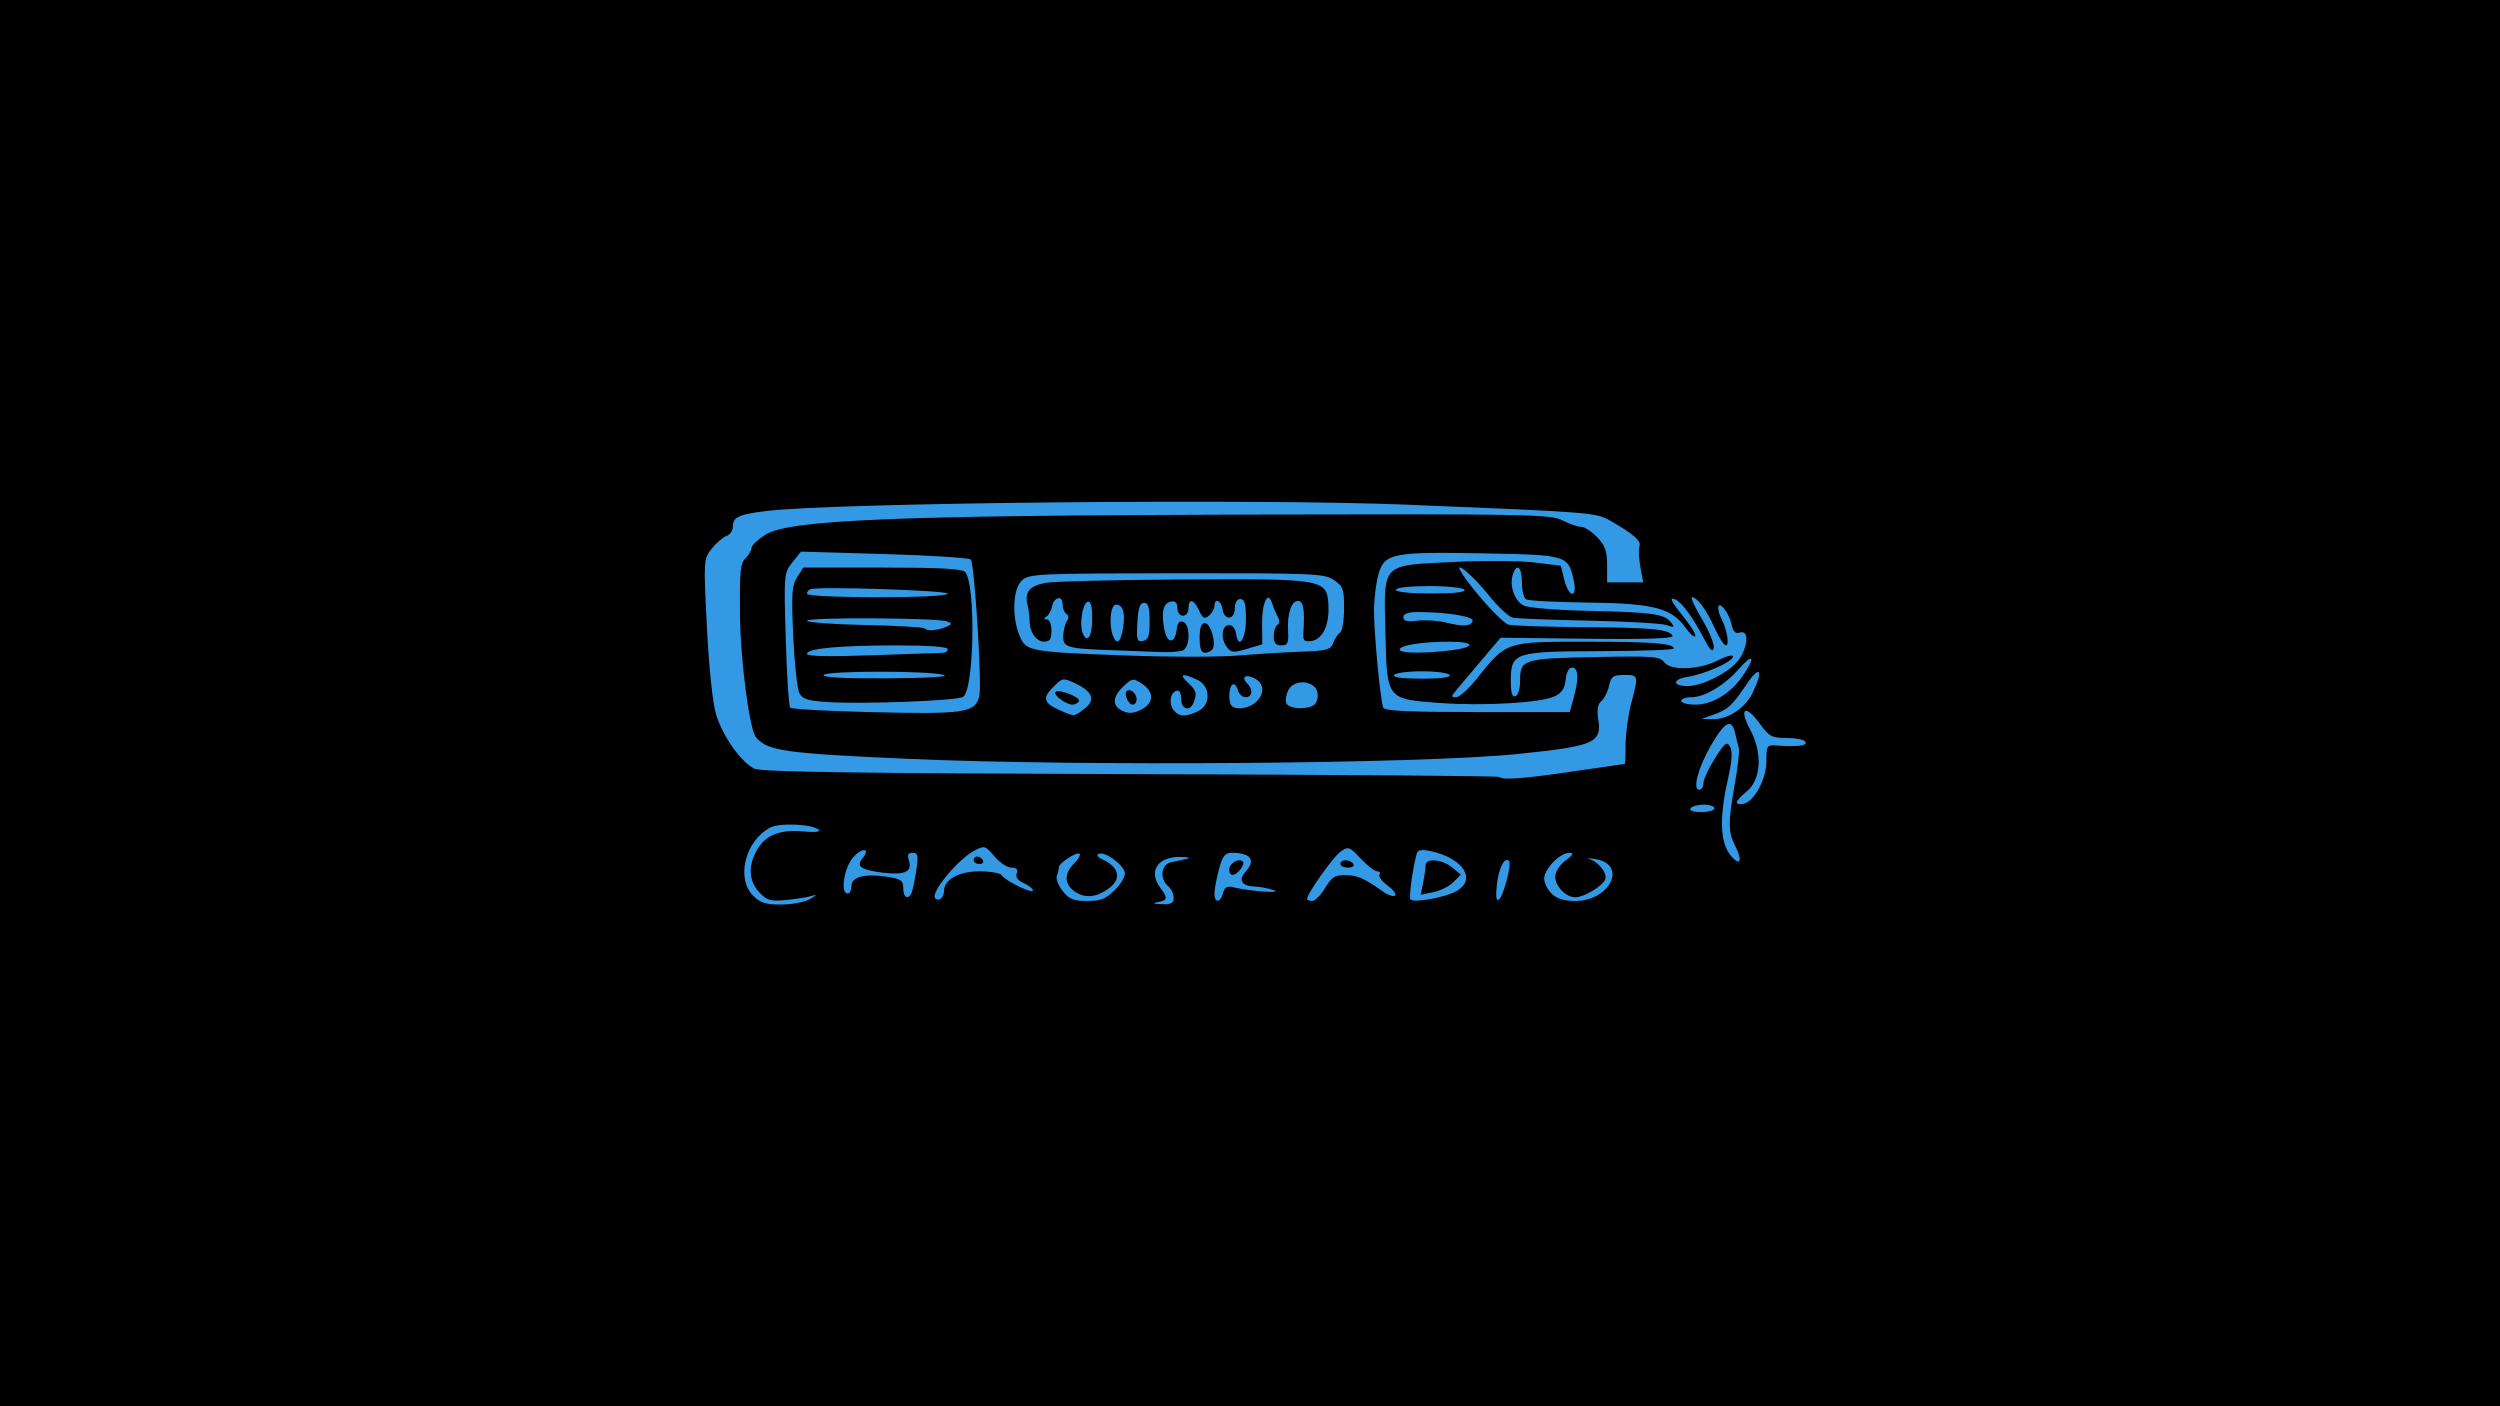 <?xml version="1.0" encoding="UTF-8" standalone="no"?>
<!-- Created with Inkscape (http://www.inkscape.org/) -->

<svg
   xmlns:dc="http://purl.org/dc/elements/1.1/"
   xmlns:cc="http://creativecommons.org/ns#"
   xmlns:rdf="http://www.w3.org/1999/02/22-rdf-syntax-ns#"
   xmlns:svg="http://www.w3.org/2000/svg"
   xmlns="http://www.w3.org/2000/svg"
   xmlns:xlink="http://www.w3.org/1999/xlink"
   xmlns:sodipodi="http://sodipodi.sourceforge.net/DTD/sodipodi-0.dtd"
   xmlns:inkscape="http://www.inkscape.org/namespaces/inkscape"
   width="1920"
   height="1080"
   id="svg2"
   version="1.1"
   inkscape:version="0.48.5 r10040"
   sodipodi:docname="outro.svg">
  <defs
     id="defs4">
    <linearGradient
       id="linearGradient3807">
      <stop
         style="stop-color:#ffffff;stop-opacity:0;"
         offset="0"
         id="stop3809" />
      <stop
         id="stop3815"
         offset="0.2"
         style="stop-color:#ffffff;stop-opacity:0.784;" />
      <stop
         style="stop-color:#ffffff;stop-opacity:0.784;"
         offset="1"
         id="stop3811" />
    </linearGradient>
    <linearGradient
       inkscape:collect="always"
       xlink:href="#linearGradient3807"
       id="linearGradient3813"
       x1="650"
       y1="595.076"
       x2="1230"
       y2="595.076"
       gradientUnits="userSpaceOnUse"
       gradientTransform="matrix(1,0,0,0.997,-74.949,-22.857)" />
    <linearGradient
       inkscape:collect="always"
       xlink:href="#linearGradient3807"
       id="linearGradient3819"
       x1="575.051"
       y1="570.697"
       x2="1155.051"
       y2="570.697"
       gradientUnits="userSpaceOnUse"
       spreadMethod="reflect" />
    <linearGradient
       inkscape:collect="always"
       xlink:href="#linearGradient3807-2"
       id="linearGradient3819-8"
       x1="575.051"
       y1="570.697"
       x2="1155.051"
       y2="570.697"
       gradientUnits="userSpaceOnUse"
       spreadMethod="reflect" />
    <linearGradient
       id="linearGradient3807-2">
      <stop
         style="stop-color:#ffffff;stop-opacity:0;"
         offset="0"
         id="stop3809-5" />
      <stop
         id="stop3815-1"
         offset="0.2"
         style="stop-color:#ffffff;stop-opacity:1;" />
      <stop
         style="stop-color:#ffffff;stop-opacity:1;"
         offset="1"
         id="stop3811-1" />
    </linearGradient>
    <linearGradient
       gradientTransform="matrix(2.393,0,0,1,-1291.511,359.356)"
       y2="570.697"
       x2="1155.051"
       y1="570.697"
       x1="575.051"
       spreadMethod="reflect"
       gradientUnits="userSpaceOnUse"
       id="linearGradient4017-1"
       xlink:href="#linearGradient3807-2-2"
       inkscape:collect="always" />
    <linearGradient
       id="linearGradient3807-2-2">
      <stop
         style="stop-color:#ffffff;stop-opacity:0;"
         offset="0"
         id="stop3809-5-5" />
      <stop
         id="stop3815-1-7"
         offset="0.2"
         style="stop-color:#ffffff;stop-opacity:1;" />
      <stop
         style="stop-color:#ffffff;stop-opacity:1;"
         offset="1"
         id="stop3811-1-0" />
    </linearGradient>
    <linearGradient
       y2="570.697"
       x2="1155.051"
       y1="570.697"
       x1="575.051"
       spreadMethod="reflect"
       gradientTransform="matrix(2.393,0,0,1,-842.013,2.874)"
       gradientUnits="userSpaceOnUse"
       id="linearGradient4510"
       xlink:href="#linearGradient3807-2-2"
       inkscape:collect="always" />
    <filter
       id="filter4858"
       inkscape:label="Drop Shadow"
       width="1.2"
       color-interpolation-filters="sRGB">
      <feFlood
         id="feFlood4860"
         flood-opacity="0.297"
         flood-color="rgb(255,255,255)"
         result="flood" />
      <feComposite
         id="feComposite4862"
         in2="SourceGraphic"
         in="flood"
         operator="in"
         result="composite1" />
      <feGaussianBlur
         id="feGaussianBlur4864"
         stdDeviation="2"
         result="blur" />
      <feOffset
         id="feOffset4866"
         dx="2"
         dy="2.2"
         result="offset" />
      <feComposite
         id="feComposite4868"
         in2="offset"
         in="SourceGraphic"
         operator="over"
         result="composite2"
         dy="0" />
    </filter>
  </defs>
  <sodipodi:namedview
     id="base"
     pagecolor="#ffffff"
     bordercolor="#666666"
     borderopacity="1.0"
     inkscape:pageopacity="0.0"
     inkscape:pageshadow="2"
     inkscape:zoom="1.979899"
     inkscape:cx="1361.9601"
     inkscape:cy="470.15125"
     inkscape:document-units="px"
     inkscape:current-layer="layer1"
     showgrid="false"
     inkscape:window-width="1920"
     inkscape:window-height="1014"
     inkscape:window-x="0"
     inkscape:window-y="27"
     inkscape:window-maximized="1"
     showguides="true"
     inkscape:guide-bbox="true"
     inkscape:snap-global="true"
     inkscape:snap-bbox="true"
     inkscape:bbox-paths="true"
     inkscape:bbox-nodes="true"
     inkscape:snap-bbox-edge-midpoints="true"
     inkscape:snap-bbox-midpoints="true"
     inkscape:object-paths="false"
     inkscape:snap-to-guides="true">
    <sodipodi:guide
       orientation="0,1"
       position="0,0"
       id="guide3017" />
    <sodipodi:guide
       orientation="0,1"
       position="0,576"
       id="guide3019" />
    <sodipodi:guide
       orientation="1,0"
       position="0,0"
       id="guide3021" />
    <sodipodi:guide
       orientation="1,0"
       position="1024,0"
       id="guide3023" />
    <sodipodi:guide
       orientation="0,1"
       position="0,25"
       id="guide3025" />
    <sodipodi:guide
       orientation="0,1"
       position="0,547"
       id="guide3027" />
    <sodipodi:guide
       orientation="1,0"
       position="32,0"
       id="guide3029" />
    <sodipodi:guide
       orientation="1,0"
       position="994,0"
       id="guide3031" />
  </sodipodi:namedview>
  <g
     inkscape:label="Ebene 1"
     inkscape:groupmode="layer"
     id="layer1"
     transform="translate(0,27.638)">
    <rect
       style="fill:#000000;fill-opacity:1;fill-rule:nonzero;stroke:none"
       id="rect3797"
       width="1920"
       height="1080"
       x="0"
       y="-27.638" />
    <path
       style="fill:#3399e5;fill-opacity:1"
       d="m 578.341,660.169 c -13.207,-13.207 -6.005,-42.05 13.018,-52.141 7.48,-3.968 33.036,-2.781 37.562,1.745 1.462,1.462 -3.506,1.94 -11.841,1.139 -17.674,-1.698 -28.859,2.64 -35.414,13.736 -7.233,12.245 -6.742,24.22 1.349,32.883 6.015,6.441 8.545,7.161 21.062,5.997 7.824,-0.728 16.786,-2.22 19.916,-3.314 3.748,-1.311 3.263,-0.501 -1.423,2.373 -3.956,2.427 -13.8,4.408 -22.179,4.464 -12.282,0.082 -16.356,-1.19 -22.049,-6.883 z m 310.956,4.976 c 7.437,-1.432 7.753,-3.079 2.043,-10.628 -9.983,-13.198 -2.218,-24.667 16.263,-24.021 5.441,0.19 7.025,0.839 3.743,1.533 -3.13,0.662 -8.571,1.818 -12.092,2.569 -7.544,1.61 -8.842,12.76 -2.134,18.328 2.347,1.948 4.268,5.946 4.268,8.884 0,4.209 -1.96,5.26 -9.247,4.954 -6.687,-0.28 -7.474,-0.729 -2.845,-1.62 z m -171.03,-2.821 c -4.083,-4.083 17.23,-29.978 30.283,-36.796 7.544,-3.94 8.246,-3.731 15.19,4.522 4.004,4.759 9.864,8.652 13.022,8.652 3.986,0 5.231,1.332 4.071,4.354 -1.09,2.842 0.78,5.471 5.386,7.569 3.881,1.768 7.057,4.316 7.057,5.661 0,2.906 -21.58,-7.683 -24.158,-11.854 -0.981,-1.587 -8.554,-2.886 -16.828,-2.886 -15.886,0 -27.296,6.313 -27.296,15.103 0,5.074 -3.974,8.426 -6.726,5.674 z m 36.599,-29.312 c -0.967,-1.565 -2.963,-2.845 -4.436,-2.845 -1.472,0 -2.677,1.28 -2.677,2.845 0,1.565 1.996,2.845 4.436,2.845 2.44,0 3.644,-1.28 2.677,-2.845 z m 61.27,23.665 c -3.301,-4.197 -5.315,-9.423 -4.474,-11.613 0.841,-2.19 1.528,-5.128 1.528,-6.529 0,-3.349 13.946,-12.441 15.974,-10.413 0.864,0.864 -1.096,4.238 -4.356,7.498 -7.921,7.921 -7.481,16.158 1.165,21.823 8.046,5.272 17.342,3.917 27.051,-3.945 8.048,-6.517 5.883,-15.298 -5.035,-20.428 -5.043,-2.369 -6.418,-4.136 -3.918,-5.035 4.869,-1.751 18.609,8.317 19.831,14.533 0.507,2.577 -2.915,8.523 -7.605,13.213 -6.948,6.948 -10.899,8.527 -21.342,8.527 -10.513,0 -13.894,-1.371 -18.818,-7.631 z m 116.548,1.981 c 0,-3.107 1.546,-11.429 3.435,-18.493 2.76,-10.319 4.671,-12.844 9.725,-12.844 14.779,0 18.878,5.545 10.744,14.533 -5.769,6.375 -2.985,10.992 6.848,11.356 4.211,0.156 10.857,1.413 14.769,2.794 7.669,2.706 -18.399,0.871 -30.759,-2.166 -5.056,-1.242 -6.941,-0.22 -8.156,4.427 -1.995,7.628 -6.607,7.902 -6.607,0.393 z m 19.973,-18.603 c 1.979,-2.385 2.832,-5.104 1.894,-6.042 -2.914,-2.914 -10.486,1.435 -10.486,6.021 0,5.572 3.977,5.582 8.592,0.02 z m 51.155,22.693 c 0,-3.992 20.114,-32.398 25.722,-36.326 5.97,-4.182 6.801,-3.895 15.524,5.353 5.069,5.374 10.74,9.771 12.604,9.771 1.864,0 2.666,1.169 1.783,2.597 -0.883,1.428 1.92,5.165 6.228,8.303 4.308,3.138 6.915,6.624 5.794,7.746 -1.122,1.122 -5.45,-0.374 -9.618,-3.324 -14.236,-10.077 -19.631,-12.393 -28.971,-12.435 -7.682,-0.034 -10.387,1.728 -15.218,9.916 -3.231,5.477 -7.669,9.958 -9.862,9.958 -2.193,0 -3.986,-0.702 -3.986,-1.559 z m 35.564,-26.892 c -0.967,-1.565 -3.603,-2.845 -5.858,-2.845 -2.255,0 -4.1,1.28 -4.1,2.845 0,1.565 2.636,2.845 5.858,2.845 3.222,0 5.067,-1.28 4.1,-2.845 z m 43.877,27.316 c -1.421,-1.451 1.686,-24.148 4.843,-35.366 0.756,-2.688 3.743,-3.224 10.313,-1.852 25.639,5.353 36.286,22.409 19.429,31.126 -9.371,4.846 -31.916,8.817 -34.585,6.092 z m 32.93,-13.333 5.7,-5.794 -6.717,-5.517 c -7.78,-6.391 -20.312,-7.381 -20.312,-1.605 0,2.152 -0.84,8.113 -1.867,13.247 l -1.867,9.335 9.681,-1.936 c 5.325,-1.065 12.246,-4.544 15.381,-7.731 z m 33.411,1.844 c 1.449,-12.856 5.933,-21.54 9.356,-18.117 2.29,2.29 -4.485,27.645 -7.962,29.793 -1.907,1.179 -2.389,-2.854 -1.394,-11.676 z m 41.994,6.934 c -3.13,-3.13 -5.69,-8.309 -5.69,-11.51 0,-7.225 12.195,-19.818 19.075,-19.696 4.067,0.072 3.514,1.28 -2.716,5.927 -4.508,3.364 -7.824,8.564 -7.824,12.272 0,7.469 8.161,15.852 15.433,15.852 6.655,0 20.964,-8.587 22.955,-13.775 1.805,-4.704 -5.407,-13.775 -12.368,-15.556 -2.575,-0.659 -0.841,-0.713 3.853,-0.121 26.061,3.289 12.94,32.296 -14.609,32.296 -8.626,0 -14.157,-1.738 -18.109,-5.69 z m -497.892,-4.093 c 0,-6.039 -1.655,-7.187 -12.766,-8.853 -17.042,-2.556 -27.065,0.152 -27.065,7.31 0,3.1 -1.28,5.636 -2.845,5.636 -5.776,0 -2.93,-19.5 4.026,-27.581 6.994,-8.125 14.071,-7.54 7.312,0.604 -5.094,6.138 -1.161,8.879 15.691,10.933 16.815,2.05 22.737,-0.673 20.028,-9.207 -1.437,-4.527 -0.718,-6.045 2.864,-6.045 4.075,0 4.49,1.947 2.808,13.167 -1.086,7.242 -2.649,14.923 -3.473,17.071 -2.441,6.36 -6.579,4.451 -6.579,-3.035 z m 635.017,-25.713 c -7.704,-9.794 -8.271,-28.833 -1.723,-57.829 3.135,-13.882 3.661,-21.601 1.711,-25.086 -2.445,-4.369 -3.983,-3.196 -11.641,8.879 -4.853,7.652 -8.824,16.223 -8.824,19.047 0,2.823 -1.448,5.133 -3.217,5.133 -5.466,0 -0.785,-17.351 9.374,-34.746 10.508,-17.993 15.629,-20.423 18.21,-8.642 0.943,4.303 2.215,9.445 2.828,11.427 0.612,1.981 -0.751,14.144 -3.03,27.028 -5.293,29.922 -5.263,37.395 0.192,47.943 6.189,11.969 3.66,16.431 -3.88,6.846 z m -30.434,-35.631 c 0.967,-1.565 5.524,-2.845 10.126,-2.845 4.602,0 8.367,1.28 8.367,2.845 0,1.565 -4.556,2.845 -10.126,2.845 -6.026,0 -9.414,-1.152 -8.367,-2.845 z m 35.564,-4.663 c 0,-1.23 3.365,-4.919 7.478,-8.198 11.211,-8.939 12.469,-29.595 2.887,-47.418 -9.057,-16.847 -3.828,-20.151 7.388,-4.668 7.1,9.801 9.152,10.89 20.506,10.89 6.939,0 13.409,1.28 14.376,2.845 1.863,3.014 -5.401,4.084 -20.627,3.036 -9.136,-0.628 -9.246,-0.486 -9.246,11.969 0,13.865 -9.448,31.215 -17.882,32.839 -2.683,0.517 -4.879,-0.066 -4.879,-1.296 z m -182.518,-19.477 c -0.759,-0.759 -128.041,-1.733 -282.85,-2.165 -205.698,-0.574 -283.465,-1.673 -288.88,-4.083 -10.173,-4.526 -24.62,-24.971 -29.776,-42.139 -2.502,-8.331 -5.377,-35.968 -6.922,-66.548 -2.61,-51.65 -2.565,-52.4 3.662,-60.313 3.468,-4.407 8.546,-8.805 11.284,-9.772 2.738,-0.968 4.979,-4.158 4.979,-7.09 0,-7.435 4.376,-9.505 25.606,-12.113 52.303,-6.425 375.755,-9.625 492.201,-4.869 142.362,5.814 145.279,6.047 156.345,12.468 17.99,10.438 23.684,15.451 22.135,19.487 -0.83,2.163 -0.53,9.286 0.666,15.829 l 2.175,11.897 -13.843,0 -13.844,0 0,-13.359 c 0,-10.621 -1.567,-14.994 -7.645,-21.338 -4.205,-4.389 -9.769,-7.98 -12.366,-7.98 -2.596,0 -9.079,-2.241 -14.405,-4.979 -9.017,-4.636 -25.649,-4.94 -241.559,-4.41 -271.771,0.667 -352.61,4.038 -370.453,15.447 -5.802,3.71 -10.603,8.254 -10.669,10.098 -0.066,1.844 -1.827,5.06 -3.914,7.147 -4.797,4.797 -5.223,8.613 -4.947,44.312 0.268,34.587 7.235,87.891 12.284,93.979 8.742,10.542 21.885,12.406 117.17,16.622 132.011,5.841 393.975,3.775 467.218,-3.686 59.695,-6.081 65.388,-8.536 62.448,-26.925 -1.148,-7.179 -0.407,-11.415 2.406,-13.749 2.236,-1.856 4.889,-7.126 5.897,-11.713 1.59,-7.239 3.115,-8.339 11.563,-8.339 11.167,0 11.155,-0.05 5.464,21.797 -2.347,9.012 -4.268,23.157 -4.268,31.435 0,8.278 -0.32,15.056 -0.711,15.063 -0.391,0.007 -17.995,2.562 -39.12,5.677 -38.454,5.671 -54.748,6.896 -57.333,4.31 z m 164.024,-47.593 c 11.667,-4.104 14.873,-7.003 25.966,-23.475 10.286,-15.274 13.242,-11.488 4.846,6.206 -5.655,11.917 -18.989,20.782 -30.812,20.486 l -8.535,-0.214 8.535,-3.002 z m -649.163,-2.238 c -31.561,-0.782 -58.245,-2.287 -59.297,-3.343 -1.052,-1.056 -2.593,-24.742 -3.423,-52.634 -1.484,-49.845 -1.397,-50.855 5.08,-58.975 l 6.59,-8.262 64.036,1.864 c 35.22,1.025 65.089,2.917 66.377,4.204 2.897,2.897 8.732,96.271 6.56,104.973 -3.222,12.911 -11.107,14.028 -85.922,12.174 z m 73.326,-11.549 c 8.61,-4.586 10.144,-85.325 1.821,-95.853 -2.092,-2.646 -18.359,-3.556 -63.567,-3.556 l -60.756,0 -4.765,7.272 c -4.1,6.257 -4.524,12.603 -3.038,45.47 0.95,21.009 3.078,40.724 4.73,43.81 2.421,4.524 6.722,5.837 22.177,6.77 27.295,1.648 97.978,-1.027 103.398,-3.913 z m -106.985,-16.902 c 2.094,-3.388 81.886,-3.388 92.466,0 4.186,1.34 -13.738,2.395 -43.556,2.562 -33.124,0.185 -50.059,-0.702 -48.91,-2.562 z m -12.803,-16.233 c 0,-4.185 24.294,-6.475 68.994,-6.503 24.2,-0.015 39.12,1.06 39.12,2.82 0,1.565 -1.6,2.858 -3.556,2.874 -1.956,0.016 -26.282,0.855 -54.057,1.864 -33.496,1.217 -50.5,0.861 -50.5,-1.055 z m 90.312,-19.588 c -0.924,-0.924 -21.624,-2.088 -46.001,-2.587 -24.377,-0.499 -44.296,-1.984 -44.266,-3.299 0.064,-2.783 100.834,-2.23 107.713,0.59 4.013,1.645 3.872,2.205 -1.067,4.236 -6.943,2.855 -14.12,3.319 -16.379,1.06 z m -90.312,-26.534 c 0,-1.434 1.265,-3.035 2.811,-3.556 6.758,-2.28 105.302,0.943 105.302,3.443 0,1.636 -21.56,2.721 -54.057,2.721 -30.865,0 -54.057,-1.119 -54.057,-2.608 z m 194.519,89.553 c -12.771,-5.558 -13.947,-9.39 -5.478,-17.858 7.348,-7.348 7.607,-7.388 17.41,-2.713 13.169,6.28 15.354,12.599 6.664,19.28 -8.11,6.235 -7.357,6.182 -18.596,1.291 z m 14.424,-7.005 c 1.792,-2.9 -15.482,-9.755 -18.067,-7.17 -2.076,2.076 8.093,9.738 12.924,9.738 1.956,0 4.27,-1.156 5.143,-2.568 z m 33.601,7.462 c -8.344,-3.805 -8.121,-10.823 0.605,-19.021 6.693,-6.288 7.33,-6.371 14.225,-1.853 9.5,6.225 9.238,14.806 -0.605,19.813 -5.737,2.918 -9.532,3.201 -14.225,1.061 z m 10.669,-8.994 c 0,-4.531 -5.162,-8.757 -7.654,-6.266 -2.34,2.34 1.313,10.365 4.719,10.365 1.614,0 2.934,-1.845 2.934,-4.1 z m 28.564,8.504 c -4.094,-4.933 -2.957,-13.418 2.02,-15.075 2.233,-0.743 3.556,1.551 3.556,6.166 0,8.152 6.844,10.172 9.653,2.849 2.727,-7.107 2.134,-9.124 -4.5,-15.305 -7.063,-6.58 -4.222,-7.484 7.06,-2.245 10.665,4.953 10.939,19.661 0.456,24.438 -9.589,4.369 -14.102,4.164 -18.246,-0.829 z m 160.743,-2.271 c -2.38,-7.454 -7.211,-59.312 -7.002,-75.169 0.12,-9.122 1.74,-21.631 3.6,-27.796 4.642,-15.392 11.12,-16.622 80.782,-15.337 63.935,1.179 64.644,1.39 68.945,20.457 3.235,14.342 -3.686,14.044 -7.232,-0.311 l -2.636,-10.669 -20.325,-2.493 c -11.178,-1.371 -39.165,-1.551 -62.192,-0.4 -55.935,2.796 -53.458,0.203 -52.175,54.62 1.207,51.193 0.758,50.611 41.435,53.661 33.361,2.501 77.968,-0.048 88.469,-5.055 5.568,-2.655 7.874,-6.137 8.524,-12.867 0.552,-5.71 2.449,-9.227 4.979,-9.227 4.843,0 5.24,8.537 1.093,23.472 l -2.963,10.669 -71.083,0 c -54.364,0 -71.35,-0.836 -72.219,-3.556 z m -116.283,-1.185 c -2.769,-2.769 -2.319,-14.577 0.625,-16.396 1.387,-0.857 3.187,0.988 4.001,4.1 0.814,3.112 3.52,5.658 6.014,5.658 5.326,0 5.973,-5.959 1.167,-10.764 -4.907,-4.907 -0.945,-7.292 5.968,-3.592 7.322,3.919 7.644,11.926 0.731,18.183 -5.283,4.781 -15.053,6.265 -18.506,2.812 z m 41.894,-2.149 c -0.854,-2.225 -0.088,-6.781 1.701,-10.124 4.757,-8.889 20.976,-7.097 22.328,2.467 0.528,3.735 -0.752,7.876 -2.845,9.203 -6.076,3.852 -19.489,2.873 -21.184,-1.546 z m 303.311,-1.645 c 0,-1.565 3.521,-2.85 7.824,-2.856 10.278,-0.014 25.504,-9.169 36.944,-22.213 10.606,-12.094 12.351,-8.767 2.82,5.376 -9.238,13.708 -23.588,22.538 -36.628,22.538 -6.028,0 -10.96,-1.28 -10.96,-2.845 z m -173.126,-7.824 c 2.284,-2.738 10.969,-13.025 19.301,-22.859 l 15.149,-17.88 66.495,0.81 c 42.176,0.514 66.157,-0.202 65.571,-1.957 -1.76,-5.265 -14.956,-6.625 -67.363,-6.946 -28.949,-0.177 -55.376,-1.058 -58.726,-1.957 -5.112,-1.372 -28.398,-27.322 -36.376,-40.537 -5.95,-9.857 9.547,3.236 21.238,17.942 6.982,8.783 15.255,16.539 18.384,17.234 3.13,0.696 29.376,1.733 58.324,2.304 28.949,0.572 55.835,2.1 59.747,3.397 6.372,2.112 6.712,1.869 3.271,-2.328 -5.168,-6.303 -14.366,-7.535 -64.447,-8.635 -24.665,-0.542 -45.245,-2.308 -48.751,-4.184 -6.748,-3.612 -10.718,-15.202 -8.067,-23.555 2.959,-9.324 7.036,-5.984 7.036,5.764 0,6.167 1.44,12.102 3.199,13.19 1.76,1.087 23.204,2.2 47.655,2.471 49.904,0.554 64.022,4.172 74.677,19.136 3.28,4.607 6.678,7.661 7.551,6.788 0.873,-0.873 -2.229,-6.388 -6.893,-12.255 -11.753,-14.785 -13.496,-18.028 -8.698,-16.187 5.042,1.935 13.594,13.461 22.101,29.79 4.83,9.271 6.924,11.324 7.728,7.58 0.607,-2.825 -3.431,-12.747 -8.973,-22.049 -5.541,-9.302 -9.048,-16.913 -7.793,-16.913 4.066,0 11.344,9.852 17.415,23.576 3.263,7.376 7.177,13.41 8.698,13.41 2.89,0 0.873,-12.037 -3.426,-20.44 -1.348,-2.636 -2.452,-6.313 -2.452,-8.172 0,-6.523 8.091,3.04 10.026,11.85 1.404,6.391 3.071,8.065 6.841,6.869 7.623,-2.419 5.575,13.916 -2.898,23.115 -8.278,8.988 -26.775,17.926 -37.273,18.012 -12.002,0.098 -12.186,-5.151 -0.247,-7.051 13.489,-2.146 34.931,-11.765 34.931,-15.669 0,-1.617 -5.163,-0.306 -11.474,2.914 -14.713,7.506 -36.468,8.272 -41.449,1.46 -3.227,-4.412 -8.77,-4.82 -53.438,-3.927 -55.177,1.103 -57.231,1.774 -57.231,18.681 0,5.696 -1.587,10.815 -3.556,11.474 -2.489,0.832 -3.556,-2.593 -3.556,-11.41 0,-22.269 2.395,-23.084 68.398,-23.275 31.23,-0.09 56.783,-0.975 56.784,-1.966 0.01,-4.025 -15.374,-5.235 -67.016,-5.272 -62.047,-0.044 -61.51,-0.223 -83.944,27.953 -6.431,8.077 -13.702,14.685 -16.159,14.685 -3.939,0 -3.976,-0.588 -0.315,-4.979 z m -47.369,-12.092 c 0.967,-1.565 10.569,-2.845 21.338,-2.845 10.769,0 20.371,1.28 21.338,2.845 1.117,1.807 -6.665,2.845 -21.338,2.845 -14.673,0 -22.455,-1.038 -21.338,-2.845 z M 868.67,475.901 c -78.441,-2.83 -80.603,-3.212 -85.585,-15.136 -6.203,-14.846 -5.282,-36.281 1.836,-42.723 5.521,-4.996 12.616,-5.32 118.783,-5.42 105.594,-0.1 113.418,0.238 120.735,5.2 7.033,4.77 7.824,6.982 7.824,21.882 0,9.116 -1.37,17.422 -3.045,18.457 -1.675,1.035 -4.047,4.591 -5.272,7.903 -1.974,5.336 -4.784,6.109 -24.695,6.791 -12.357,0.424 -33.99,1.744 -48.074,2.934 -14.083,1.19 -51.212,1.241 -82.508,0.112 z m 39.599,-3.942 c 5.801,-2.226 6.126,-19.801 0.407,-21.996 -2.814,-1.08 -4.37,0.757 -4.979,5.878 -1.341,11.284 -7.391,11.168 -9.521,-0.181 -2.489,-13.268 -0.841,-20.123 5.112,-21.27 3.414,-0.657 4.946,0.875 4.946,4.946 0,3.347 1.846,5.899 4.268,5.899 2.371,0 4.268,-2.529 4.268,-5.69 0,-7.959 4.139,-7.09 8.15,1.712 2.78,6.102 4.11,6.79 7.569,3.919 2.308,-1.916 4.197,-5.247 4.197,-7.402 0,-6.494 5.226,-4.403 6.204,2.482 1.268,8.928 9.444,8.312 9.444,-0.711 0,-4.426 1.612,-7.113 4.268,-7.113 3.268,0 4.268,3.609 4.268,15.411 0,15.538 -5.779,23.95 -7.605,11.07 -0.512,-3.611 -2.851,-6.565 -5.198,-6.565 -5.643,0 -6.897,10.065 -2.076,16.658 3.435,4.698 5.043,4.872 15.643,1.696 l 11.814,-3.54 -0.185,-15.503 c -0.194,-16.27 4.477,-26.147 7.637,-16.147 0.948,3 2.884,7.636 4.303,10.302 1.592,2.992 1.512,5.506 -0.208,6.569 -1.533,0.947 -2.787,4.848 -2.787,8.667 0,5.094 1.547,6.945 5.805,6.945 4.915,0 5.716,-1.636 5.222,-10.669 -0.746,-13.65 2.458,-23.472 7.657,-23.472 4.053,0 5.263,6.933 4.139,23.701 -0.463,6.906 0.396,7.919 6.029,7.113 8.816,-1.262 14.041,-12.384 13.141,-27.969 -1.131,-19.58 -3.518,-19.988 -113.121,-19.299 -50.856,0.319 -97.423,1.448 -103.481,2.509 -12.81,2.242 -16.799,6.86 -14.505,16.791 0.903,3.912 1.638,9.557 1.633,12.545 -0.016,8.619 5.108,15.906 11.185,15.906 4.314,0 5.59,-1.948 5.59,-8.535 0,-4.908 -1.511,-8.554 -3.556,-8.579 -2.548,-0.031 -2.642,-0.636 -0.329,-2.134 1.775,-1.15 3.695,-4.545 4.268,-7.545 1.44,-7.547 8.153,-9.246 8.153,-2.063 0,3.168 1.342,6.589 2.983,7.603 1.753,1.083 1.966,3.206 0.516,5.147 -1.357,1.817 -2.683,6.804 -2.948,11.082 -0.581,9.402 2.466,10.368 36.435,11.556 13.301,0.465 30.16,1.106 37.465,1.425 7.305,0.319 15.307,-0.198 17.782,-1.148 z m -53.52,-11.309 c -3.33,-8.678 -1.904,-23.951 2.236,-23.951 5.497,0 7.406,6.398 5.47,18.329 -1.745,10.754 -4.864,13.029 -7.706,5.622 z m 18.743,-10.198 c 0.641,-11.207 1.984,-15.176 5.136,-15.176 3.223,0 4.268,3.473 4.268,14.186 0,11.414 -1.004,14.38 -5.136,15.176 -4.516,0.87 -5.031,-0.843 -4.268,-14.186 z m -42.098,7.856 c -2.536,-6.61 0.037,-22.511 3.846,-23.761 2.532,-0.831 3.556,2.999 3.556,13.295 0,13.657 -4.005,19.32 -7.402,10.466 z m 99.911,12.463 c 2.943,-4.762 -1.586,-19.846 -5.959,-19.846 -2.818,0 -4.042,3.444 -4.042,11.38 0,8.012 1.213,11.38 4.1,11.38 2.255,0 4.91,-1.312 5.901,-2.915 z m 143.634,0.442 c 0,-3.239 17.209,-5.992 37.697,-6.031 20.465,-0.039 21.384,4.263 1.423,6.66 -21.23,2.55 -39.12,2.262 -39.12,-0.629 z m 35.564,-20.735 c -6.259,-1.53 -16.181,-2.177 -22.049,-1.438 -7.904,0.996 -10.669,0.308 -10.669,-2.653 0,-2.809 3.592,-3.99 12.092,-3.972 21.474,0.044 42.224,3.468 41.119,6.785 -1.415,4.251 -6.925,4.595 -20.492,1.278 z m -38.409,-25.158 c 0,-1.685 10.376,-2.845 25.438,-2.845 13.991,0 26.229,1.28 27.196,2.845 1.125,1.821 -8.032,2.845 -25.438,2.845 -16.234,0 -27.196,-1.147 -27.196,-2.845 z"
       id="logo"
       inkscape:connector-curvature="0"
       inkscape:label="#path3022" />
  </g>
</svg>
